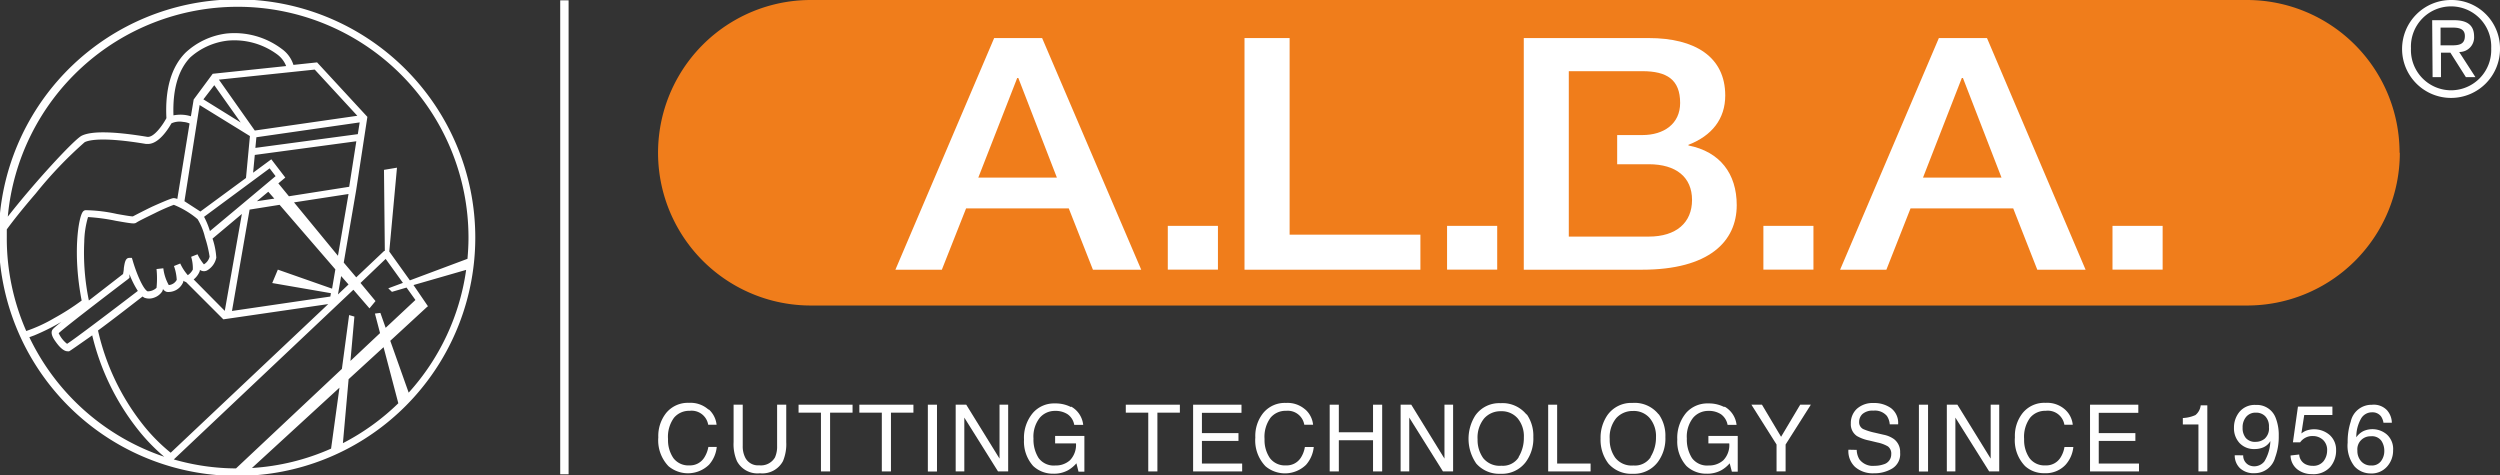 <svg id="Livello_1" data-name="Livello 1" xmlns="http://www.w3.org/2000/svg" viewBox="0 0 298.19 56.69"><rect x="0" y="0" width="298.19" height="56.69" fill="#333333" stroke="none"/><defs><style>.cls-1{fill:#f07d1b;}.cls-2{fill:#fff;}</style></defs><title>logo ALBA negativo</title><path class="cls-1" d="M286.24,18.23A18.21,18.21,0,0,1,268,36.44H96.71A18.21,18.21,0,0,1,96.71,0H268a18.21,18.21,0,0,1,18.21,18.21"/><path class="cls-2" d="M84.56,48.85a2.85,2.85,0,0,1,.91,1.81h-1A2,2,0,0,0,82.26,49a2.35,2.35,0,0,0-1.87.83,3.85,3.85,0,0,0-.71,2.54,3.79,3.79,0,0,0,.64,2.27,2.23,2.23,0,0,0,1.91.87A2,2,0,0,0,84,54.58a3.47,3.47,0,0,0,.49-1.27h1a3.73,3.73,0,0,1-.92,2.12,3.61,3.61,0,0,1-4.83.18,4.45,4.45,0,0,1-1.22-3.44,4.43,4.43,0,0,1,.92-2.89,3.33,3.33,0,0,1,2.74-1.23,3.2,3.2,0,0,1,2.32.8"/><path class="cls-2" d="M88.59,48.27v4.92a2.91,2.91,0,0,0,.33,1.45,1.7,1.7,0,0,0,1.63.86,1.94,1.94,0,0,0,1.88-.93,3.14,3.14,0,0,0,.26-1.38V48.27h1.09v4.47A5.21,5.21,0,0,1,93.39,55a2.79,2.79,0,0,1-2.75,1.45A2.76,2.76,0,0,1,87.9,55a5.05,5.05,0,0,1-.4-2.26V48.27Z"/><polygon class="cls-2" points="101.69 48.27 101.69 49.22 99.01 49.22 99.01 56.23 97.92 56.23 97.92 49.22 95.25 49.22 95.25 48.27 101.69 48.27"/><polygon class="cls-2" points="108.95 48.27 108.95 49.22 106.27 49.22 106.27 56.23 105.18 56.23 105.18 49.22 102.5 49.22 102.5 48.27 108.95 48.27"/><rect class="cls-2" x="110.67" y="48.27" width="1.09" height="7.97"/><polygon class="cls-2" points="113.99 48.27 115.25 48.27 119.22 54.7 119.22 48.27 120.25 48.27 120.25 56.23 119.04 56.23 115.02 49.81 115.02 56.23 113.99 56.23 113.99 48.27"/><path class="cls-2" d="M127.77,48.5a2.83,2.83,0,0,1,1.43,2.18h-1.07a1.93,1.93,0,0,0-.79-1.27,2.63,2.63,0,0,0-1.51-.4,2.36,2.36,0,0,0-1.82.83,3.63,3.63,0,0,0-.74,2.47,4.1,4.1,0,0,0,.61,2.32,2.23,2.23,0,0,0,2,.89,2.51,2.51,0,0,0,1.75-.63,2.64,2.64,0,0,0,.71-2h-2.49V52h3.49v4.26h-.7l-.25-1a3.88,3.88,0,0,1-1,.83,3.46,3.46,0,0,1-1.77.41,3.42,3.42,0,0,1-2.39-.92,4.37,4.37,0,0,1-1.09-3.15,4.59,4.59,0,0,1,1.07-3.19,3.34,3.34,0,0,1,2.62-1.12,4,4,0,0,1,1.91.43"/><polygon class="cls-2" points="140.73 48.27 140.73 49.22 138.05 49.22 138.05 56.23 136.96 56.23 136.96 49.22 134.28 49.22 134.28 48.27 140.73 48.27"/><polygon class="cls-2" points="142.31 48.27 148.08 48.27 148.08 49.24 143.36 49.24 143.36 51.66 147.72 51.66 147.72 52.59 143.36 52.59 143.36 55.29 148.16 55.29 148.16 56.23 142.31 56.23 142.31 48.27"/><path class="cls-2" d="M155.7,48.85a2.81,2.81,0,0,1,.92,1.81h-1.05A2,2,0,0,0,153.4,49a2.33,2.33,0,0,0-1.86.83,3.85,3.85,0,0,0-.71,2.54,3.79,3.79,0,0,0,.64,2.27,2.23,2.23,0,0,0,1.91.87,2,2,0,0,0,1.78-.92,3.31,3.31,0,0,0,.48-1.27h1.06a3.8,3.8,0,0,1-.92,2.12,3.61,3.61,0,0,1-4.83.18,4.45,4.45,0,0,1-1.22-3.44,4.37,4.37,0,0,1,.92-2.89,3.32,3.32,0,0,1,2.74-1.23,3.19,3.19,0,0,1,2.31.8"/><polygon class="cls-2" points="158.6 48.27 159.69 48.27 159.69 51.56 163.77 51.56 163.77 48.27 164.86 48.27 164.86 56.23 163.77 56.23 163.77 52.51 159.69 52.51 159.69 56.23 158.6 56.23 158.6 48.27"/><polygon class="cls-2" points="167.06 48.27 168.33 48.27 172.29 54.7 172.29 48.27 173.32 48.27 173.32 56.23 172.11 56.23 168.09 49.81 168.09 56.23 167.06 56.23 167.06 48.27"/><path class="cls-2" d="M182.1,49.41a4.46,4.46,0,0,1,.79,2.71,4.7,4.7,0,0,1-.91,3,3.55,3.55,0,0,1-3,1.39,3.64,3.64,0,0,1-2.89-1.21,5.19,5.19,0,0,1-.13-5.73,3.47,3.47,0,0,1,3-1.48,3.67,3.67,0,0,1,3.12,1.36m-.95,5.07a4.37,4.37,0,0,0,.63-2.35,3.34,3.34,0,0,0-.73-2.26,2.51,2.51,0,0,0-2-.86,2.6,2.6,0,0,0-2,.85,3.59,3.59,0,0,0-.79,2.5,3.72,3.72,0,0,0,.67,2.24,2.51,2.51,0,0,0,2.17.91,2.24,2.24,0,0,0,2.06-1"/><polygon class="cls-2" points="184.66 48.27 185.73 48.27 185.73 55.29 189.72 55.29 189.72 56.23 184.66 56.23 184.66 48.27"/><path class="cls-2" d="M197.85,49.41a4.4,4.4,0,0,1,.79,2.71,4.7,4.7,0,0,1-.91,3,3.55,3.55,0,0,1-3,1.39,3.6,3.6,0,0,1-2.88-1.21,4.67,4.67,0,0,1-.94-3,4.75,4.75,0,0,1,.8-2.76,3.48,3.48,0,0,1,3-1.48,3.64,3.64,0,0,1,3.12,1.36m-.95,5.07a4.38,4.38,0,0,0,.64-2.35,3.34,3.34,0,0,0-.74-2.26,2.49,2.49,0,0,0-2-.86,2.63,2.63,0,0,0-2,.85,3.58,3.58,0,0,0-.78,2.5,3.65,3.65,0,0,0,.67,2.24,2.48,2.48,0,0,0,2.16.91,2.23,2.23,0,0,0,2.06-1"/><path class="cls-2" d="M205.7,48.5a2.85,2.85,0,0,1,1.43,2.18h-1.07a2,2,0,0,0-.79-1.27,2.63,2.63,0,0,0-1.51-.4,2.36,2.36,0,0,0-1.82.83,3.63,3.63,0,0,0-.74,2.47,4.1,4.1,0,0,0,.61,2.32,2.23,2.23,0,0,0,2,.89,2.52,2.52,0,0,0,1.75-.63,2.6,2.6,0,0,0,.7-2h-2.49V52h3.5v4.26h-.7l-.26-1a3.7,3.7,0,0,1-1,.83,3.49,3.49,0,0,1-1.77.41,3.42,3.42,0,0,1-2.39-.92,4.37,4.37,0,0,1-1.09-3.15,4.63,4.63,0,0,1,1.06-3.19,3.37,3.37,0,0,1,2.63-1.12,4,4,0,0,1,1.91.43"/><polygon class="cls-2" points="208.9 48.27 210.16 48.27 212.44 52.1 214.72 48.27 215.99 48.27 212.98 53.02 212.98 56.23 211.9 56.23 211.9 53.02 208.9 48.27"/><path class="cls-2" d="M221.46,53.66a2.35,2.35,0,0,0,.31,1.11,2,2,0,0,0,1.82.79,3.23,3.23,0,0,0,1.06-.17,1.23,1.23,0,0,0,.93-1.21,1.07,1.07,0,0,0-.39-.93,4.09,4.09,0,0,0-1.25-.47l-1-.24a4.68,4.68,0,0,1-1.45-.53,1.68,1.68,0,0,1-.73-1.49,2.32,2.32,0,0,1,.72-1.76,2.83,2.83,0,0,1,2-.69,3.45,3.45,0,0,1,2.07.61,2.2,2.2,0,0,1,.85,1.93h-1a2.08,2.08,0,0,0-.34-1,1.86,1.86,0,0,0-1.6-.63,1.83,1.83,0,0,0-1.31.4,1.28,1.28,0,0,0-.4.94.91.91,0,0,0,.47.85,7,7,0,0,0,1.4.44l1.08.25a3.2,3.2,0,0,1,1.2.51,1.91,1.91,0,0,1,.74,1.62,2,2,0,0,1-.94,1.89,4.06,4.06,0,0,1-2.17.57,3.2,3.2,0,0,1-2.27-.76,2.59,2.59,0,0,1-.79-2.05Z"/><rect class="cls-2" x="228.88" y="48.27" width="1.09" height="7.97"/><polygon class="cls-2" points="232.21 48.27 233.47 48.27 237.44 54.7 237.44 48.27 238.46 48.27 238.46 56.23 237.26 56.23 233.23 49.81 233.23 56.23 232.21 56.23 232.21 48.27"/><path class="cls-2" d="M246.31,48.85a2.81,2.81,0,0,1,.92,1.81h-1A2,2,0,0,0,244,49a2.33,2.33,0,0,0-1.86.83,3.85,3.85,0,0,0-.71,2.54,3.79,3.79,0,0,0,.64,2.27,2.22,2.22,0,0,0,1.91.87,2,2,0,0,0,1.78-.92,3.31,3.31,0,0,0,.48-1.27h1.06a3.74,3.74,0,0,1-.93,2.12,3.24,3.24,0,0,1-2.52,1,3.31,3.31,0,0,1-2.3-.84,4.41,4.41,0,0,1-1.22-3.44,4.37,4.37,0,0,1,.92-2.89A3.32,3.32,0,0,1,244,48.05a3.19,3.19,0,0,1,2.31.8"/><polygon class="cls-2" points="249.29 48.27 255.05 48.27 255.05 49.24 250.33 49.24 250.33 51.66 254.7 51.66 254.7 52.59 250.33 52.59 250.33 55.29 255.13 55.29 255.13 56.23 249.29 56.23 249.29 48.27"/><path class="cls-2" d="M260.36,50.63v-.77a4.14,4.14,0,0,0,1.5-.35,1.73,1.73,0,0,0,.63-1.16h.79v7.88h-1.06v-5.6Z"/><path class="cls-2" d="M267.56,54.31a1.26,1.26,0,0,0,.63,1.14,1.44,1.44,0,0,0,.69.17,1.54,1.54,0,0,0,1.21-.59,5,5,0,0,0,.71-2.42,1.81,1.81,0,0,1-.82.74,2.59,2.59,0,0,1-1.05.21,2.35,2.35,0,0,1-1.8-.71,2.57,2.57,0,0,1-.67-1.83,2.93,2.93,0,0,1,.66-1.9,2.35,2.35,0,0,1,1.94-.82,2.39,2.39,0,0,1,2.38,1.56A5.58,5.58,0,0,1,271.8,52a7.07,7.07,0,0,1-.43,2.57,2.52,2.52,0,0,1-2.46,1.87,2.37,2.37,0,0,1-1.75-.61,2.1,2.1,0,0,1-.61-1.53Zm2.58-2a1.64,1.64,0,0,0,.49-1.36,1.73,1.73,0,0,0-.44-1.3,1.5,1.5,0,0,0-1.11-.43,1.45,1.45,0,0,0-1.16.49,1.92,1.92,0,0,0-.43,1.3,1.86,1.86,0,0,0,.38,1.23,1.44,1.44,0,0,0,1.19.46,1.67,1.67,0,0,0,1.08-.39"/><path class="cls-2" d="M274.24,54.21a1.37,1.37,0,0,0,.79,1.18,1.86,1.86,0,0,0,.81.17,1.54,1.54,0,0,0,1.31-.56,2.08,2.08,0,0,0,.42-1.26,1.62,1.62,0,0,0-.5-1.28,1.76,1.76,0,0,0-1.21-.45,1.74,1.74,0,0,0-.88.2,1.85,1.85,0,0,0-.63.55l-.86,0,.6-4.26h4.11v1h-3.36l-.34,2.2a2.58,2.58,0,0,1,.53-.32,2.84,2.84,0,0,1,2.86.52,2.36,2.36,0,0,1,.75,1.79,3,3,0,0,1-.69,2,2.68,2.68,0,0,1-2.21.86,2.75,2.75,0,0,1-1.7-.55,2.14,2.14,0,0,1-.83-1.67Z"/><path class="cls-2" d="M284.77,49a2.31,2.31,0,0,1,.52,1.42h-1a1.88,1.88,0,0,0-.28-.74,1.26,1.26,0,0,0-1.09-.5,1.49,1.49,0,0,0-1.32.78,4.43,4.43,0,0,0-.55,2.2,2.24,2.24,0,0,1,.87-.75,2.64,2.64,0,0,1,2.78.42,2.32,2.32,0,0,1,.74,1.89,2.85,2.85,0,0,1-.7,1.91,2.46,2.46,0,0,1-2,.84,2.58,2.58,0,0,1-1.91-.85,4,4,0,0,1-.81-2.84,7.58,7.58,0,0,1,.37-2.5,2.53,2.53,0,0,1,2.52-2,2.17,2.17,0,0,1,1.84.69M284,55a2,2,0,0,0,.39-1.25,2.12,2.12,0,0,0-.34-1.16,1.37,1.37,0,0,0-1.27-.55,1.55,1.55,0,0,0-1.6,1.71,1.83,1.83,0,0,0,.44,1.26,1.51,1.51,0,0,0,1.21.51A1.34,1.34,0,0,0,284,55"/><rect class="cls-2" x="66.82" y="0.04" width="1" height="56.53"/><path class="cls-2" d="M118.58,4.54,106.8,32.17h5.54l2.89-7.31h12.25l2.88,7.31h5.76L124.3,4.54Zm-1.89,16.64L121.33,9.3h.13l4.6,11.88Z"/><rect class="cls-2" x="139.29" y="26.94" width="5.98" height="5.22"/><polygon class="cls-2" points="153.82 4.54 148.44 4.54 148.44 32.17 169.42 32.17 169.42 27.99 153.82 27.99 153.82 4.54"/><rect class="cls-2" x="172.6" y="26.94" width="5.98" height="5.22"/><path class="cls-2" d="M201.39,17.35v-.08c2.8-1.08,4.39-3.09,4.39-5.88,0-4.61-3.61-6.85-9.12-6.85H181.75V32.17h14.1c8,0,11.3-3.37,11.3-7.7,0-3.76-2-6.38-5.76-7.12m-4.77,10.87h-9.5V8.49h8.77c2.92,0,4.51,1,4.51,3.79,0,2.48-1.93,3.83-4.51,3.83h-3v3.48h3.77c3.27,0,5.16,1.55,5.16,4.26s-1.89,4.37-5.16,4.37"/><rect class="cls-2" x="210.33" y="26.94" width="5.97" height="5.22"/><path class="cls-2" d="M231.26,4.54,219.48,32.17H225l2.88-7.31h12.25L243,32.17h5.76L237,4.54Zm-1.89,16.64L234,9.3h.13l4.6,11.88Z"/><rect class="cls-2" x="251.97" y="26.94" width="5.98" height="5.22"/><path class="cls-2" d="M292.37,0a5.77,5.77,0,0,1,5.82,5.78A5.84,5.84,0,1,1,292.37,0m0,10.77a4.8,4.8,0,0,0,4.77-5,4.79,4.79,0,1,0-9.57,0,4.8,4.8,0,0,0,4.8,5M290.1,2.41h2.62c1.62,0,2.38.64,2.38,1.94a1.74,1.74,0,0,1-1.78,1.85l1.94,3h-1.14l-1.85-2.92h-1.12V9.2h-1Zm1,3h1.11c.93,0,1.79,0,1.79-1.12,0-.9-.78-1-1.5-1h-1.4Z"/><path class="cls-2" d="M54.46,17.31a28.42,28.42,0,1,0,2.23,11A28.35,28.35,0,0,0,54.46,17.31ZM28.35.81A27.54,27.54,0,0,1,55.88,28.35c0,.85-.05,1.69-.12,2.52l-6.87,2.57L46.43,30l.92-10-1.55.26.1,9.67-.08,0-3.33,3.15L41,31.32l1.48-8.62,1.34-8.76-6-6.5L35,7.74a3.7,3.7,0,0,0-1.37-1.89A9.38,9.38,0,0,0,27,4a8.75,8.75,0,0,0-4.87,2.28c-1.69,1.7-2.46,4.33-2.28,7.81-.45.84-1.51,2.36-2.3,2.23-4-.66-6.64-.71-7.81-.13C8.81,16.66,4,21.9.93,25.84A27.54,27.54,0,0,1,28.35.81Zm18.4,34,1.74-.51,1.06,1.48L46,39.1l-.63-1.78-.65.08.61,2.33L41.8,43.05l.47-5.29-.63-.18L40.78,44,28.15,55.87a27.16,27.16,0,0,1-7.42-1.07L42.15,34.56l1.92,2.22.72-.87L43,33.75l3-2.87,2.06,2.86-1.75.65Zm-1,6.6,1.76,6.69a27.6,27.6,0,0,1-6.61,4.76l.68-7.63ZM20.69,13.76c-.11-3.09.57-5.42,2-6.91a8.07,8.07,0,0,1,4.44-2,8.6,8.6,0,0,1,6,1.69,3.12,3.12,0,0,1,1,1.34l-8.76.92L23.1,11.87l-.33,2a4,4,0,0,0-.73-.16A4.41,4.41,0,0,0,20.69,13.76Zm20,19.17.88,1-1.26,1.19Zm-1.08,1.5-6.47-2.27-.67,1.6,7,1.21-.07.4L27.67,37.09,29.77,25l3.58-.57L40,32.13Zm-12.8,2.65L23.1,33.33a2.43,2.43,0,0,0,.69-.9.57.57,0,0,0,.05-.24l.1.06a.81.81,0,0,0,.77,0,2.28,2.28,0,0,0,1.09-1.52,8.82,8.82,0,0,0-.45-2.27l3.5-2.94Zm5.35-17,.71.93-3.83,3.21h0l-4,3.34a9.53,9.53,0,0,0-.7-1.7ZM32,22.87l.72.82L30.64,24Zm3.07,1.27,6.5-1-1.26,7.37Zm-.61-.73L33.2,21.87l.83-.69L32.36,19,30.19,20.6l.2-2.12L42.5,16.85l-.85,5.43Zm-4-5.77.12-1.27L42.9,14.6,42.68,16Zm-.07-2.07L26.11,9.5,37.54,8.3l5.08,5.51Zm-4.83-5.41,3.15,4.45-4.45-2.76Zm-1.75,2.37,6,3.7-.47,5-5.44,4L22,24ZM23.4,26a1.31,1.31,0,0,0,.16.13,7.34,7.34,0,0,1,.89,2.18A13.79,13.79,0,0,1,25,30.61a1.45,1.45,0,0,1-.68.92,5.58,5.58,0,0,1-.76-1.2l-.76.3A4.75,4.75,0,0,1,23,32.15a1.78,1.78,0,0,1-.6.67,5.68,5.68,0,0,1-.9-1.39l-.75.3a5.82,5.82,0,0,1,.33,1.65,1.17,1.17,0,0,1-.95.62,5.37,5.37,0,0,1-.65-2l-.81.09a11.13,11.13,0,0,1,0,2.24,1.54,1.54,0,0,1-1.07.42c-.57-.29-1.39-2.33-1.78-3.7l-.09-.29h-.31c-.46,0-.55.56-.65,1.22,0,.27-.07.54-.09.7L10.6,35.84a28.06,28.06,0,0,1-.55-7,11.17,11.17,0,0,1,.45-2.95,23.43,23.43,0,0,1,3.33.45c2,.35,2.21.37,2.44.21s1-.54,2.19-1.12a24,24,0,0,1,2.27-1A10.55,10.55,0,0,1,23.4,26Zm-8.1,7.26.14-.11,0-.17,0-.28a10.67,10.67,0,0,0,1,2c-3,2.3-7.66,5.83-8.44,6.31A3.42,3.42,0,0,1,7,39.74C7.65,39.12,12.35,35.51,15.3,33.27Zm1.7,2.1a1.43,1.43,0,0,0,.22.15,1.63,1.63,0,0,0,1.14,0,1.9,1.9,0,0,0,1-.77,1.25,1.25,0,0,0,.08-.27.79.79,0,0,0,.48.35,1.91,1.91,0,0,0,1.91-1.12.71.71,0,0,0,.05-.22.71.71,0,0,0,.31.16l4.45,4.45,12.51-1.82L20.36,54A21.16,21.16,0,0,1,17,50.59a28,28,0,0,1-5.31-11.17C13.62,38,15.88,36.23,17,35.37Zm-16.19-7c0-.35,0-.69,0-1,.79-1.08,1.9-2.48,3.46-4.29a48.56,48.56,0,0,1,5.83-6.11c.57-.28,2.29-.63,7.32.21h.23c1.26,0,2.37-1.7,2.8-2.46a2.37,2.37,0,0,1,1.38-.17,2.33,2.33,0,0,1,.78.19l-1.46,9a1.56,1.56,0,0,0-.4-.1c-.14,0-.32,0-2.56,1-.8.38-2,1-2.34,1.18-.27,0-1.18-.16-1.91-.29a18.43,18.43,0,0,0-3.74-.45.46.46,0,0,0-.34.22c-.48.65-1.22,4.88-.12,10.56a28.83,28.83,0,0,1-3.3,2.11,17.93,17.93,0,0,1-3.31,1.52A27.47,27.47,0,0,1,.81,28.35ZM3.5,40.22,4.1,40A26.69,26.69,0,0,0,7.31,38.4c-.55.44-.93.76-1,.86-.39.43.08,1.14.24,1.37S7.4,41.9,8.06,41.9a.63.63,0,0,0,.19,0C8.45,41.79,9.57,41,11,40a28.92,28.92,0,0,0,5.4,11.17,22.4,22.4,0,0,0,3.19,3.31A27.6,27.6,0,0,1,3.5,40.22Zm26.55,15.6,10.44-9.58-1,7.27A27.33,27.33,0,0,1,30.05,55.82Zm18.69-9-2.19-6.17L51,36.55h0l.06,0L49.32,34l6.28-1.81A27.47,27.47,0,0,1,48.74,46.84Z"/></svg>